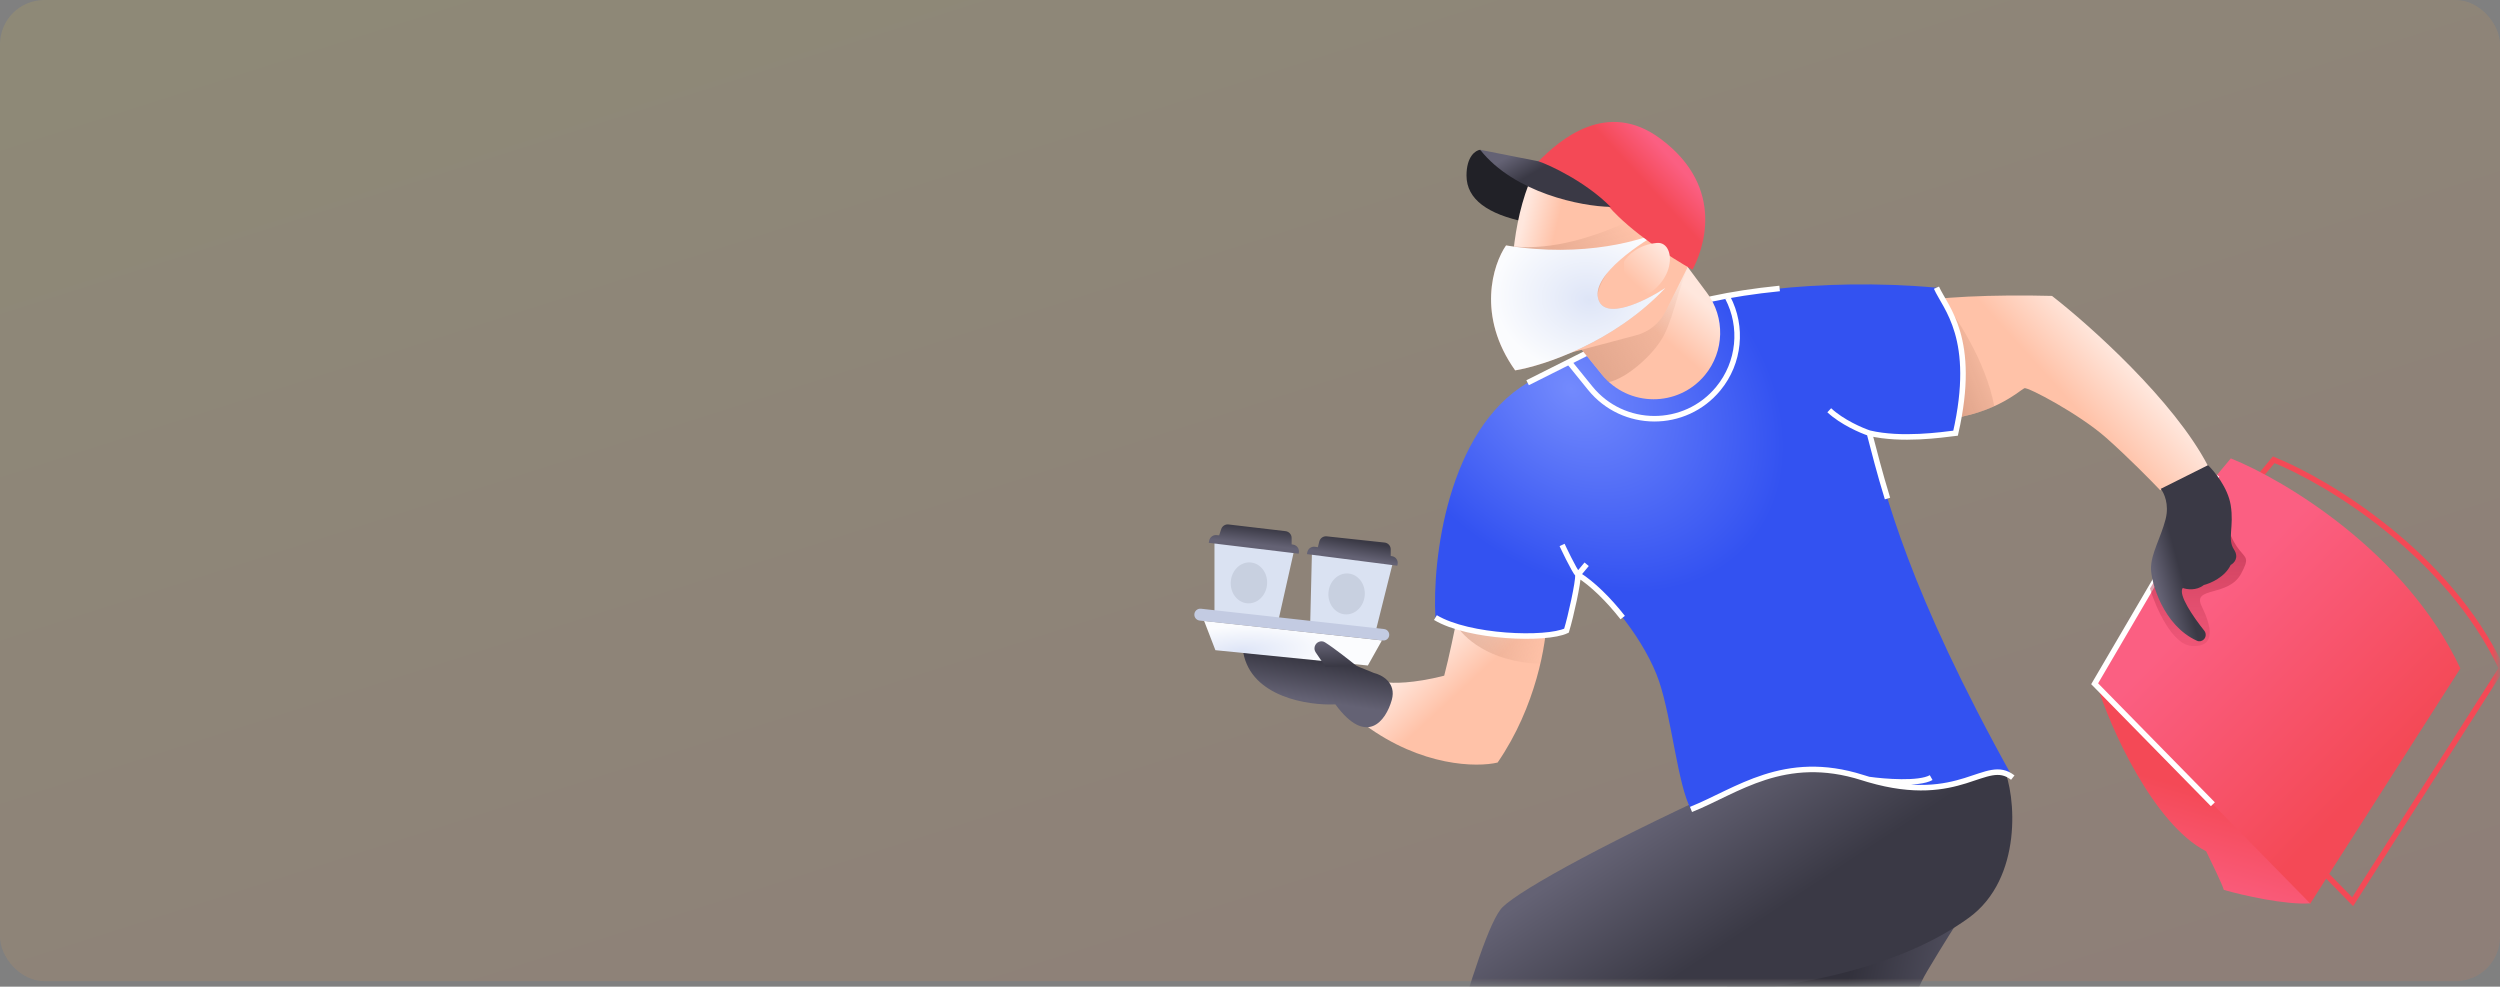 <svg width="451" height="178" viewBox="0 0 451 178" fill="none" xmlns="http://www.w3.org/2000/svg">
<rect x="0" y="0" width="451" height="178" fill="#808080" stroke="none"/>
<rect width="451" height="177" rx="8" fill="url(#paint0_linear_2170_5785)" fill-opacity="0.12"/>
<mask id="mask0_2170_5785" style="mask-type:alpha" maskUnits="userSpaceOnUse" x="0" y="1" width="451" height="177">
<rect x="1" y="2" width="449" height="175" rx="7" fill="white" stroke="#C7CBE0" strokeWidth="2"/>
</mask>
<g mask="url(#mask0_2170_5785)">
<path d="M370.181 53.383C359.934 53.103 348.205 53.577 345.243 54.696C342.606 59.759 339.862 76.236 348.484 75.844C359.262 75.354 364.187 70.507 365.21 70.035C365.779 69.772 375.08 74.66 379.979 78.999C383.898 82.47 388.097 86.744 389.707 88.447L398.316 84.038C392.157 72.224 376.993 58.679 370.181 53.383Z" fill="url(#paint1_linear_2170_5785)"/>
<path d="M345.243 54.696C342.606 59.759 339.862 76.236 348.484 75.844C353.404 75.62 357.103 74.489 359.77 73.28C358.241 65.114 352.793 56.918 350.259 53.841C347.942 54.061 346.166 54.347 345.243 54.696Z" fill="url(#paint2_linear_2170_5785)"/>
<path d="M397.993 153.575C388.471 148.679 380.598 131.149 378.25 123.381L417.19 152.401L416.79 162.959C412.431 163.294 404.504 161.511 401.179 160.533C400.978 159.728 398.971 155.559 397.993 153.575Z" fill="url(#paint3_linear_2170_5785)"/>
<path d="M385.814 123.318L407.776 85.825C407.989 85.544 409.404 83.86 410.18 82.939C415.034 84.911 422.848 89.123 430.671 95.419C438.543 101.754 446.415 110.19 451.297 120.568L424.42 162.673L385.814 123.318Z" stroke="#F44956" strokeWidth="0.41"/>
<path d="M402.437 82.693C401.682 83.587 400.123 85.443 399.922 85.711L377.875 123.35L416.771 163L443.848 120.583C434.057 99.66 412.161 86.605 402.437 82.693Z" fill="url(#paint4_linear_2170_5785)"/>
<path d="M399.922 85.711L377.875 123.349L399.201 145.089" stroke="white" strokeWidth="0.41"/>
<path d="M399.922 85.591L387.857 106.188C388.886 109.556 391.843 116.342 395.434 116.539C399.922 116.785 398.886 112.84 397.16 109.306C395.434 105.772 402.049 107.742 404.31 103.471C407.269 97.882 402.027 103.791 399.922 85.591Z" fill="url(#paint5_linear_2170_5785)"/>
<path d="M260.535 121.894C261.399 118.616 262.486 113.324 262.921 111.088L279.04 111.358C278.995 115.861 277.158 127.405 270.17 137.563C266.463 138.448 256.482 138.328 246.217 130.764L249.999 123.065C251.17 123.275 254.916 123.335 260.535 121.894Z" fill="url(#paint6_linear_2170_5785)"/>
<path opacity="0.5" d="M279.041 111.358L262.922 111.088C262.842 111.498 262.741 112.01 262.623 112.593C263.85 114.86 268.618 119.465 277.878 119.748C278.71 116.168 279.022 113.184 279.041 111.358Z" fill="url(#paint7_linear_2170_5785)"/>
<path d="M390.67 93.677C391.371 90.966 390.378 88.886 389.793 88.185L398.325 83.919C399.474 85.01 401.901 87.974 402.415 91.106C403.057 95.021 401.772 97.242 402.999 99.112C403.981 100.607 403.019 101.605 402.415 101.916C401.386 104.113 398.753 105.247 397.565 105.539C396.209 106.614 394.468 106.338 393.767 106.065C392.892 107.273 395.666 111.295 397.645 113.769C398.023 114.242 397.995 114.926 397.566 115.354C397.245 115.676 396.763 115.786 396.348 115.6C390.215 112.847 388.041 105.037 388.041 102.501C388.041 99.871 389.793 97.066 390.67 93.677Z" fill="url(#paint8_linear_2170_5785)"/>
<path d="M251.08 126.262C251.944 123.164 249.279 121.729 247.838 121.399L242.976 119.418L224.29 117.752C225.767 125.749 235.982 127.297 240.904 127.072C246.487 134.682 249.999 130.134 251.08 126.262Z" fill="url(#paint9_linear_2170_5785)"/>
<path d="M219.257 117.294L217.221 112.012L249.298 115.533L246.76 120.058L219.257 117.294Z" fill="url(#paint10_radial_2170_5785)"/>
<path d="M219.091 97.871V110.581L230.7 111.572L233.396 99.577L219.091 97.871Z" fill="#DAE2F2"/>
<ellipse cx="225.307" cy="105.152" rx="3.283" ry="3.696" transform="rotate(4.546 225.307 105.152)" fill="#C8D0E0"/>
<path d="M236.67 99.786L236.365 112.315L248.236 113.623L251.272 101.491L236.67 99.786Z" fill="#DAE2F2"/>
<ellipse cx="242.926" cy="107.144" rx="3.283" ry="3.696" transform="rotate(4.546 242.926 107.144)" fill="#C8D0E0"/>
<path d="M218.06 97.931L218.136 97.533C218.255 96.912 218.825 96.481 219.456 96.536L219.936 96.578L220.304 95.455C220.487 94.897 221.038 94.545 221.621 94.614L231.92 95.824C232.542 95.897 233.011 96.424 233.011 97.05V98.208L233.303 98.257C233.992 98.373 234.447 99.037 234.308 99.721L234.274 99.886L218.06 97.931Z" fill="url(#paint11_linear_2170_5785)"/>
<path d="M235.773 99.962L235.832 99.641C235.951 98.987 236.565 98.544 237.223 98.639L237.742 98.714L238.003 97.682C238.154 97.086 238.72 96.692 239.332 96.757L249.784 97.874C250.411 97.941 250.887 98.471 250.887 99.102V100.303L251.066 100.325C251.772 100.411 252.259 101.075 252.13 101.774L252.079 102.053L235.773 99.962Z" fill="url(#paint12_linear_2170_5785)"/>
<path d="M249.696 113.481L216.654 109.812C216.017 109.742 215.459 110.241 215.459 110.882C215.459 111.431 215.873 111.892 216.419 111.951L249.469 115.543C249.997 115.6 250.483 115.25 250.595 114.731C250.725 114.13 250.307 113.549 249.696 113.481Z" fill="#C3CBE2"/>
<path d="M239.003 115.862C240.669 116.907 243.555 119.183 244.92 120.3H239.126L237.353 117.686C236.904 117.025 237.165 116.118 237.897 115.797C238.257 115.64 238.67 115.653 239.003 115.862Z" fill="url(#paint13_linear_2170_5785)"/>
<path d="M372.651 243.008C350.933 237.272 326.046 228.068 316.827 223.765C313.023 213.162 311.77 188.829 311.608 177.571L358.52 158.511C357.359 159.945 353.562 165.293 347.661 175.209C341.761 185.125 341.304 203.264 340.143 211.801C358.52 216.103 371.696 228.603 377.521 233.816C375.916 236.923 373.388 242.025 372.651 243.008Z" fill="url(#paint14_linear_2170_5785)"/>
<path d="M355.199 165.553C364.918 158.485 363.713 143.425 361.404 138.371C349.757 127.607 326.061 134.254 316.02 139.977C290.818 151.323 274.379 160.404 271.093 163.617C266.426 168.18 257.143 207.712 251.487 224.58L260.887 232.265C285.18 209.592 287.315 192.066 292.603 179.75C322.718 179.75 343.05 174.389 355.199 165.553Z" fill="url(#paint15_linear_2170_5785)"/>
<path d="M349.338 51.9C328.293 49.973 307.871 53.052 300.842 56.366L275.58 69.044C261.148 77.601 258.348 100.97 258.951 111.412C264.975 115.027 278.912 115.514 282.593 113.774C283.397 111.123 284.737 105.041 284.67 103.669C290.226 107.15 296.968 115.999 299.298 122.907C301.627 129.815 302.647 141.572 305.057 146.023C313.359 142.703 321.864 135.781 336.002 140.279C353.673 145.902 358.102 136.344 363.107 140.279C344.133 106.228 340.12 89.089 337.242 78.145C343.025 79.511 350.311 78.446 352.788 78.145C356.704 60.976 350.945 55.544 349.338 51.9Z" fill="url(#paint16_radial_2170_5785)"/>
<path d="M349.338 51.9C350.945 55.544 356.704 60.976 352.788 78.145C350.311 78.446 343.025 79.511 337.242 78.145M337.242 78.145C338.104 81.423 339.068 85.257 340.505 89.935M337.242 78.145C335.789 77.663 332.305 76.162 329.995 74.011M363.107 140.279C358.21 136.429 353.864 145.495 337.127 140.622M305.057 146.023C313.358 142.703 321.864 135.781 336.001 140.279C336.383 140.4 336.758 140.514 337.127 140.622M284.67 103.669C284.737 105.041 283.397 111.123 282.593 113.774C278.912 115.514 264.975 115.027 258.951 111.412M284.67 103.669C287.291 105.311 290.176 108.148 292.737 111.412M284.67 103.669C283.957 102.936 281.8 98.307 281.8 98.307M284.67 103.669L286.232 101.792M275.58 69.044L300.842 56.366C304.52 54.632 311.864 52.962 321.046 52.04M337.127 140.622C339.963 141.024 346.184 141.518 348.385 140.279" stroke="white" strokeWidth="0.41"/>
<path d="M311.685 53.7C314.431 58.943 313.838 65.418 309.981 70.103C303.979 77.393 292.8 77.346 286.86 70.005L283.214 65.501" stroke="white" strokeWidth="0.41"/>
<path d="M288.974 67.571L285.061 62.736L297.028 43.046L303.933 47.454L307.945 52.845C311.242 57.276 311.093 63.385 307.582 67.649C302.751 73.516 293.755 73.478 288.974 67.571Z" fill="url(#paint17_linear_2170_5785)"/>
<path opacity="0.5" d="M297.028 43.046L285.061 62.736L290.122 68.946C293.272 68.403 298.531 63.92 300.328 60.185C302.052 56.604 303.21 50.646 304.475 48.418L302.399 45.661L297.028 43.046Z" fill="url(#paint18_linear_2170_5785)"/>
<path d="M264.557 31.666C264.557 28.197 266.199 27.122 267.02 27.017L276.734 34.095L275.104 40.028C268.477 38.64 264.557 36.003 264.557 31.666Z" fill="#212127"/>
<path d="M300.444 56.209L304.678 47.742L287.783 32.157L275.744 33.31C272.378 42.135 272.297 52.693 273.045 59.907C273.401 63.333 276.779 65.365 280.108 64.481L295.215 60.467C297.488 59.863 299.392 58.313 300.444 56.209Z" fill="url(#paint19_linear_2170_5785)"/>
<path d="M273.336 66.817C266.344 56.988 269.325 47.691 271.689 44.271C285.673 46.602 302.491 35.199 306.248 33.257C301.773 35.621 287.269 49.515 288.282 53.771C289.295 58.026 296.81 54.32 300.441 51.934C291.22 61.763 278.529 65.951 273.336 66.817Z" fill="url(#paint20_linear_2170_5785)"/>
<path d="M273.336 66.817C266.344 56.988 269.325 47.691 271.689 44.271C285.673 46.602 296.684 43.3 300.441 41.358C295.966 43.722 287.269 49.515 288.282 53.771C289.295 58.027 296.81 54.32 300.441 51.934C291.22 61.763 278.529 65.951 273.336 66.817Z" fill="url(#paint21_radial_2170_5785)"/>
<path d="M299.56 25.035C289.886 17.842 281.432 25.171 277.465 29.181L290.254 37.285C294.306 41.894 301.354 46.413 305.321 48.65C307.031 45.547 311.652 34.025 299.56 25.035Z" fill="url(#paint22_linear_2170_5785)"/>
<path d="M298.903 43.826C295.508 44.142 293.664 46.083 292.971 47.141V54.592C302.596 52.963 302.741 43.47 298.903 43.826Z" fill="url(#paint23_linear_2170_5785)"/>
<path d="M267.023 27.023C273.201 34.833 285.33 37.247 290.551 37.32C286.072 32.789 279.493 29.734 277.55 29.103L267.023 27.023Z" fill="url(#paint24_linear_2170_5785)"/>
</g>
<defs>
<linearGradient id="paint0_linear_2170_5785" x1="9.699" y1="-1.87825e-06" x2="100.65" y2="285.574" gradientUnits="userSpaceOnUse">
<stop stop-color="#FDD33E"/>
<stop offset="1" stop-color="#FB7A41"/>
</linearGradient>
<linearGradient id="paint1_linear_2170_5785" x1="375.899" y1="75.169" x2="384.836" y2="67.076" gradientUnits="userSpaceOnUse">
<stop stop-color="#FFC2A8"/>
<stop offset="1" stop-color="#FFE7DD"/>
</linearGradient>
<linearGradient id="paint2_linear_2170_5785" x1="343.783" y1="75.208" x2="362.844" y2="65.552" gradientUnits="userSpaceOnUse">
<stop stop-color="#C88E75"/>
<stop offset="1" stop-color="#C88E75" stop-opacity="0"/>
</linearGradient>
<linearGradient id="paint3_linear_2170_5785" x1="401.579" y1="143.983" x2="396.179" y2="163" gradientUnits="userSpaceOnUse">
<stop stop-color="#F44956"/>
<stop offset="1" stop-color="#FB5F82"/>
</linearGradient>
<linearGradient id="paint4_linear_2170_5785" x1="431.649" y1="137.107" x2="400.598" y2="106.546" gradientUnits="userSpaceOnUse">
<stop stop-color="#F44956"/>
<stop offset="1" stop-color="#FB5F82"/>
</linearGradient>
<linearGradient id="paint5_linear_2170_5785" x1="391.535" y1="85.591" x2="391.535" y2="123.229" gradientUnits="userSpaceOnUse">
<stop stop-color="#B8324D"/>
<stop offset="1" stop-color="#B8324D" stop-opacity="0"/>
</linearGradient>
<linearGradient id="paint6_linear_2170_5785" x1="260.829" y1="127.095" x2="254.396" y2="120.103" gradientUnits="userSpaceOnUse">
<stop stop-color="#FFC2A8"/>
<stop offset="1" stop-color="#FFE7DD"/>
</linearGradient>
<linearGradient id="paint7_linear_2170_5785" x1="262.623" y1="114.882" x2="279.041" y2="117.679" gradientUnits="userSpaceOnUse">
<stop stop-color="#C88E75"/>
<stop offset="1" stop-color="#C88E75" stop-opacity="0"/>
</linearGradient>
<linearGradient id="paint8_linear_2170_5785" x1="389.6" y1="107.321" x2="394.217" y2="106.093" gradientUnits="userSpaceOnUse">
<stop stop-color="#646274"/>
<stop offset="0.984" stop-color="#3A3945"/>
</linearGradient>
<linearGradient id="paint9_linear_2170_5785" x1="230.865" y1="125.486" x2="231.923" y2="118.463" gradientUnits="userSpaceOnUse">
<stop stop-color="#646274"/>
<stop offset="0.984" stop-color="#3A3945"/>
</linearGradient>
<radialGradient id="paint10_radial_2170_5785" cx="0" cy="0" r="1" gradientUnits="userSpaceOnUse" gradientTransform="translate(223.852 117.466) rotate(-92.816) scale(4.541 15.442)">
<stop stop-color="#DEE5F7"/>
<stop offset="1" stop-color="#FBFCFE"/>
</radialGradient>
<linearGradient id="paint11_linear_2170_5785" x1="222.028" y1="97.645" x2="222.383" y2="94.605" gradientUnits="userSpaceOnUse">
<stop stop-color="#646274"/>
<stop offset="1" stop-color="#3A3945"/>
</linearGradient>
<linearGradient id="paint12_linear_2170_5785" x1="239.767" y1="99.802" x2="240.273" y2="96.75" gradientUnits="userSpaceOnUse">
<stop stop-color="#646274"/>
<stop offset="0.984" stop-color="#3A3945"/>
</linearGradient>
<linearGradient id="paint13_linear_2170_5785" x1="238.273" y1="115.913" x2="238.466" y2="120.3" gradientUnits="userSpaceOnUse">
<stop stop-color="#646274"/>
<stop offset="0.984" stop-color="#3A3945"/>
</linearGradient>
<linearGradient id="paint14_linear_2170_5785" x1="358.463" y1="204.753" x2="328.224" y2="198.442" gradientUnits="userSpaceOnUse">
<stop stop-color="#646274"/>
<stop offset="0.984" stop-color="#32313C"/>
</linearGradient>
<linearGradient id="paint15_linear_2170_5785" x1="280.106" y1="159.001" x2="295.093" y2="181.614" gradientUnits="userSpaceOnUse">
<stop stop-color="#646274"/>
<stop offset="0.984" stop-color="#3A3945"/>
</linearGradient>
<radialGradient id="paint16_radial_2170_5785" cx="0" cy="0" r="1" gradientUnits="userSpaceOnUse" gradientTransform="translate(283.424 70.17) rotate(40.138) scale(42.732 31.659)">
<stop stop-color="#738AFD"/>
<stop offset="1" stop-color="#3352F1"/>
</radialGradient>
<linearGradient id="paint17_linear_2170_5785" x1="300.15" y1="61.076" x2="306.473" y2="53.774" gradientUnits="userSpaceOnUse">
<stop stop-color="#FFC2A8"/>
<stop offset="1" stop-color="#FFE7DD"/>
</linearGradient>
<linearGradient id="paint18_linear_2170_5785" x1="286.46" y1="63.688" x2="307.216" y2="50.378" gradientUnits="userSpaceOnUse">
<stop stop-color="#C88E75"/>
<stop offset="1" stop-color="#C88E75" stop-opacity="0"/>
</linearGradient>
<linearGradient id="paint19_linear_2170_5785" x1="280.114" y1="43.978" x2="274.147" y2="42.553" gradientUnits="userSpaceOnUse">
<stop stop-color="#FFC2A8"/>
<stop offset="1" stop-color="#FFE7DD"/>
</linearGradient>
<linearGradient id="paint20_linear_2170_5785" x1="271.087" y1="66.073" x2="297.795" y2="44.595" gradientUnits="userSpaceOnUse">
<stop stop-color="#C88E75"/>
<stop offset="1" stop-color="#C88E75" stop-opacity="0"/>
</linearGradient>
<radialGradient id="paint21_radial_2170_5785" cx="0" cy="0" r="1" gradientUnits="userSpaceOnUse" gradientTransform="translate(286.722 54.087) rotate(-172.035) scale(17.908 13.995)">
<stop stop-color="#DEE5F7"/>
<stop offset="0.967" stop-color="#FBFCFE"/>
</radialGradient>
<linearGradient id="paint22_linear_2170_5785" x1="297.423" y1="33.652" x2="302.174" y2="29.259" gradientUnits="userSpaceOnUse">
<stop stop-color="#F44956"/>
<stop offset="1" stop-color="#FB5F82"/>
</linearGradient>
<linearGradient id="paint23_linear_2170_5785" x1="294.258" y1="50.553" x2="299.956" y2="44.615" gradientUnits="userSpaceOnUse">
<stop stop-color="#FFC2A8"/>
<stop offset="1" stop-color="#FFE7DD"/>
</linearGradient>
<linearGradient id="paint24_linear_2170_5785" x1="279.03" y1="29.838" x2="276.609" y2="25.641" gradientUnits="userSpaceOnUse">
<stop stop-color="#3A3945"/>
<stop offset="1" stop-color="#646274"/>
</linearGradient>
</defs>
</svg>
